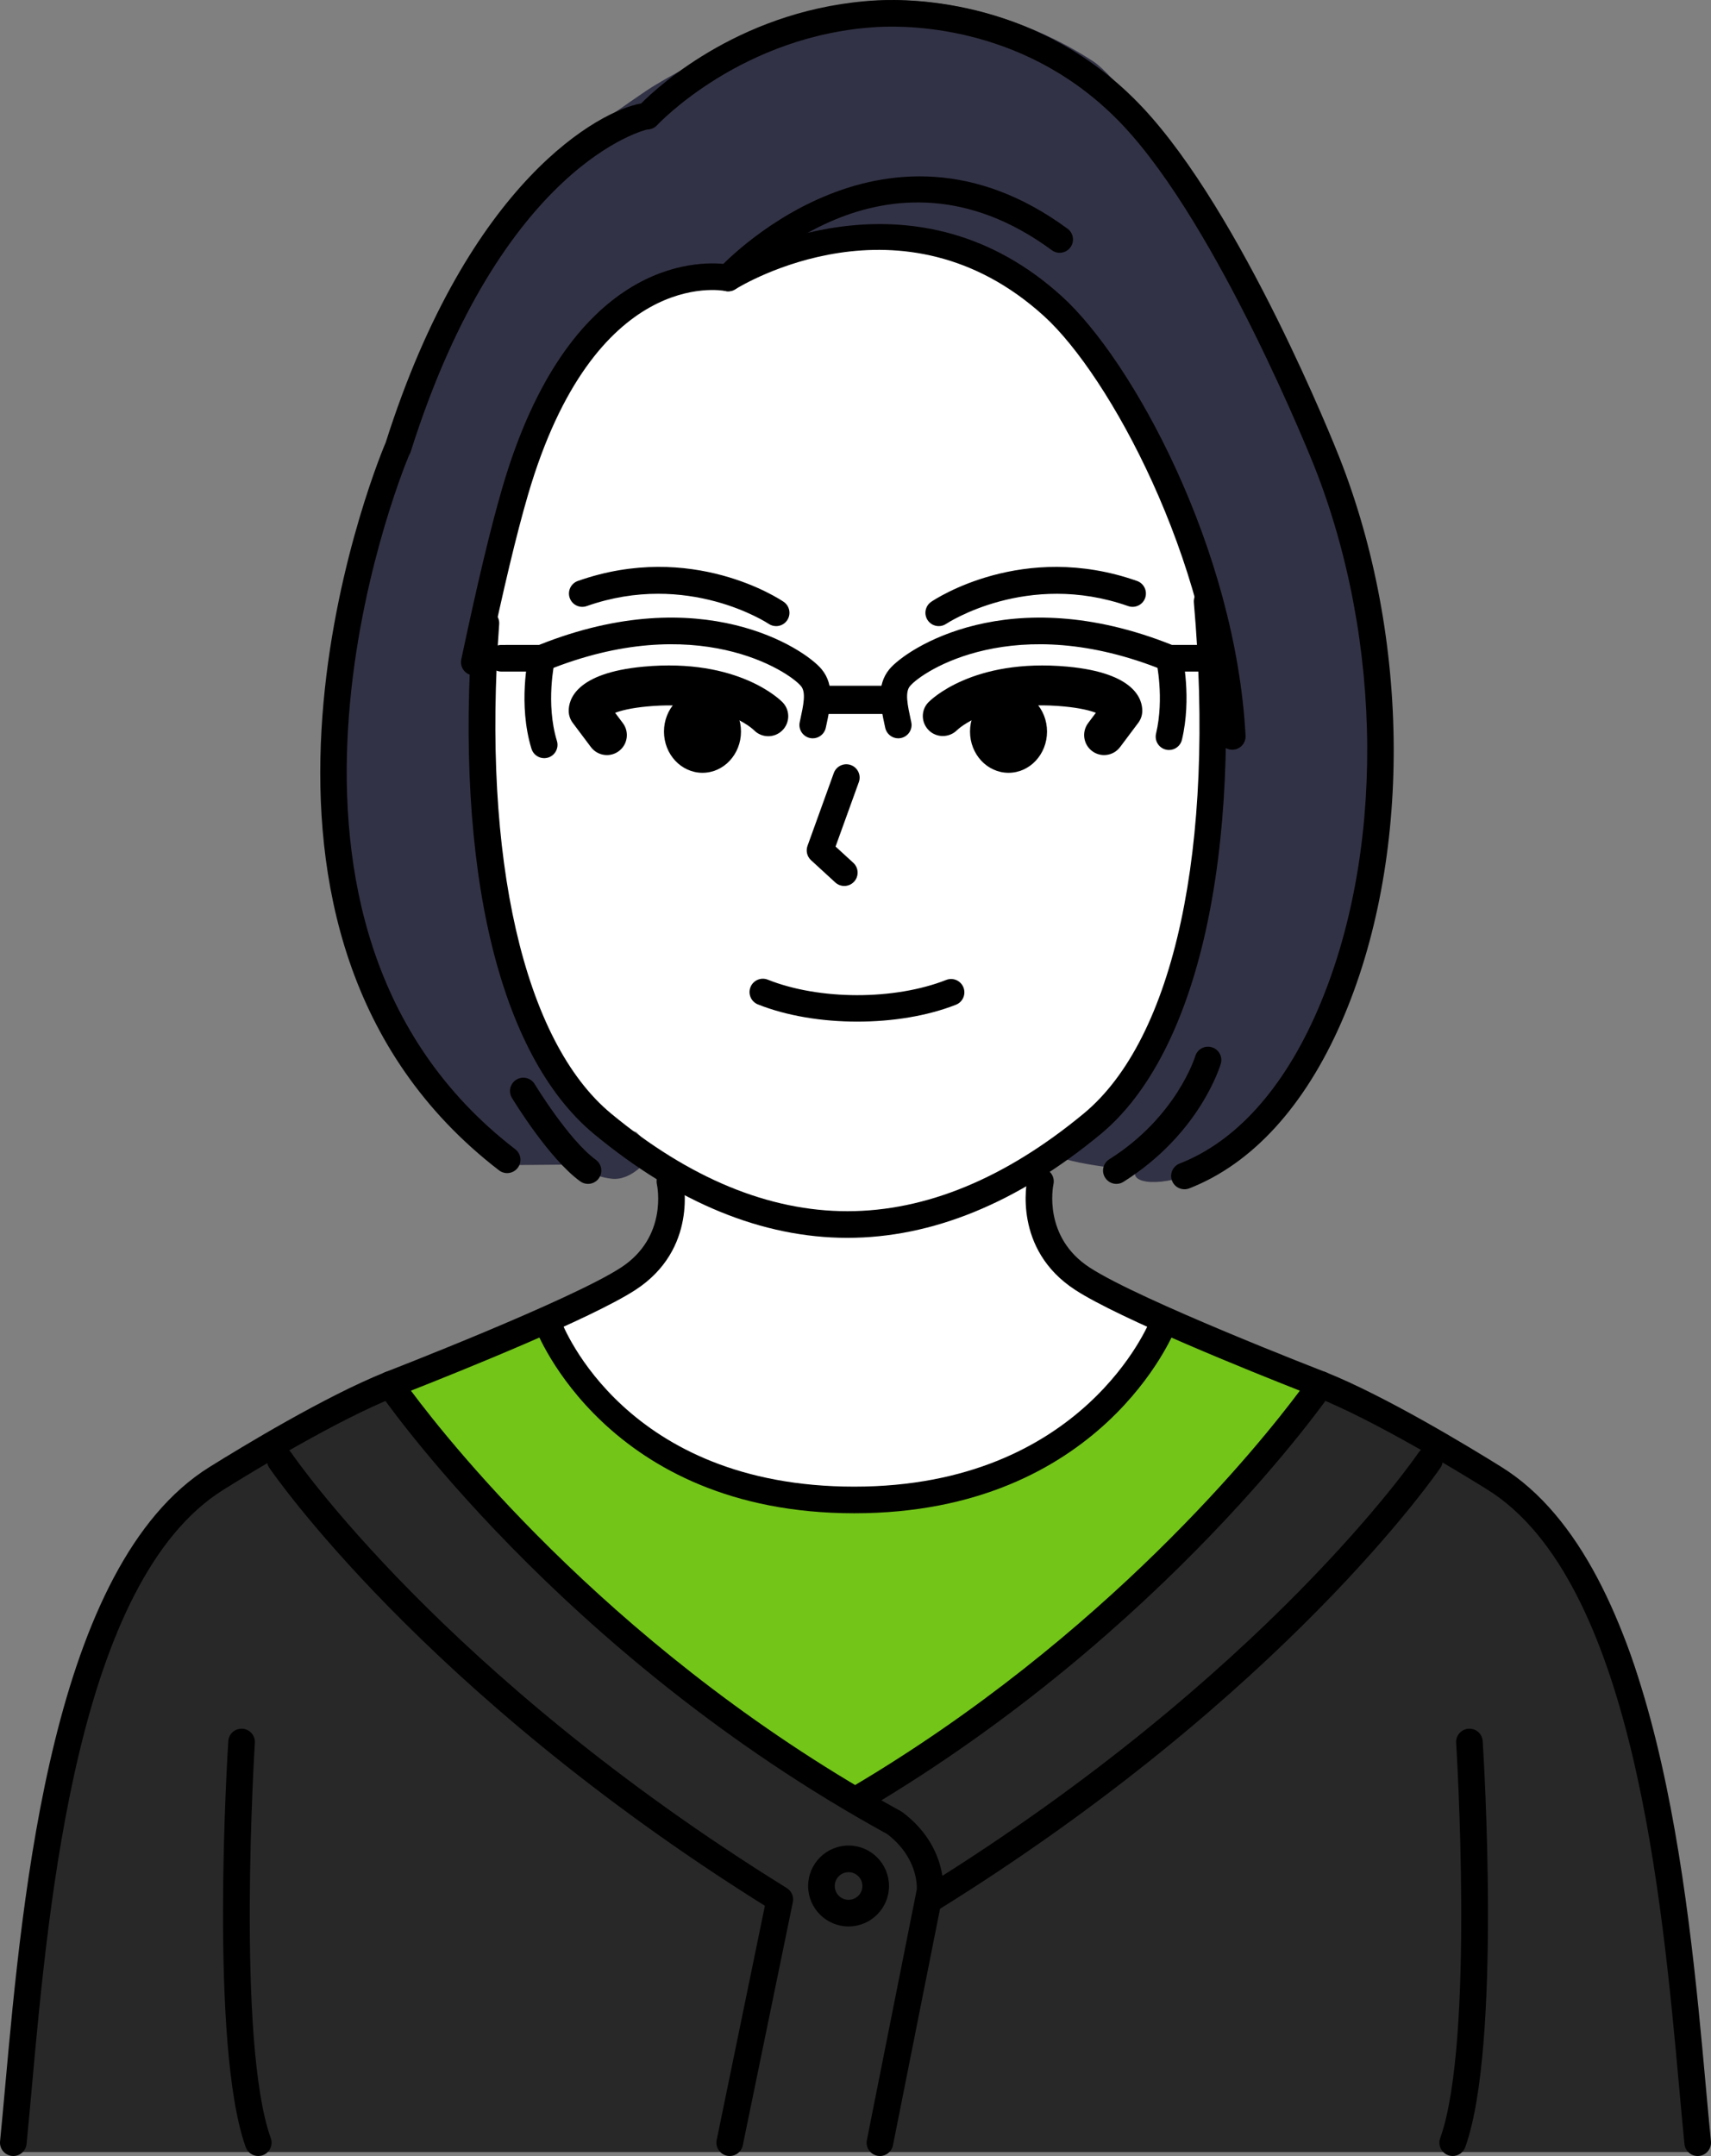 <?xml version="1.0" encoding="utf-8"?>
<!-- Generator: Adobe Illustrator 15.0.2, SVG Export Plug-In . SVG Version: 6.00 Build 0)  -->
<!DOCTYPE svg PUBLIC "-//W3C//DTD SVG 1.1//EN" "http://www.w3.org/Graphics/SVG/1.1/DTD/svg11.dtd">
<svg version="1.1" id="レイヤー_1" xmlns="http://www.w3.org/2000/svg" xmlns:xlink="http://www.w3.org/1999/xlink" x="0px"
	 y="0px" width="182.102px" height="229.376px" viewBox="0 0 182.102 229.376" style="enable-background:new 0 0 182.102 229.376;"
	 xml:space="preserve">
<rect x="0" y="0" width="182.102" height="229.376" fill="#808080" stroke="none"/>
<g>
	<g>
		<path style="fill:#FFFFFF;" d="M76.644,11.018L54.643,33.912c0,0-7.433,29.733-7.136,31.814s5.945,50.843,5.945,50.843
			l14.271,3.865l4.164,4.162c0,0,3.865,8.025-13.678,16.353c-17.542,8.326-4.162,16.354,0.297,18.732
			c4.461,2.379,26.761,5.352,36.275,8.028c9.514,2.676,24.38-0.892,24.38-2.379c0-1.486,3.271-8.027,3.271-10.703
			s2.379-13.977,2.379-13.977s-15.164-3.27-13.678-16.055c0,0,29.139-17.542,29.139-18.73c0-1.189,3.568-9.516,0-26.463
			s-7.136-25.867-7.73-27.057c-0.596-1.189,2.676-7.433-2.676-13.38c-5.352-5.946-41.627-28.246-41.627-28.246L76.644,11.018z"/>
	</g>
	<g>
		<g>
			<path style="fill:#73C518;" d="M39.479,150.761l7.135-6.244l11.596-3.567c0,0,10.704,19.326,33.004,19.326
				c0,0,22.299,0,33.598-19.624c0,0,17.245,7.136,20.813,9.515c3.568,2.379,0,11.298,0,12.19s-30.029,36.274-31.516,37.463
				c-1.487,1.189-52.033,3.271-52.033,3.271l-22.894-26.166L39.479,150.761z"/>
		</g>
	</g>
	<g>
		<g>
			<path style="fill:#323246;" d="M69.032,123.248c0,0-1.729,2.378-3.891,2.161c-2.16-0.215-3.891-1.514-3.891-1.514l-7.182,0.063
				c0,0-18.969-13.678-18.754-37.452c0.217-23.774,2.595-26.151,6.484-38.039c2.252-6.877,7.129-21.866,14.697-29.394
				C60.15,15.438,68.6,9.78,68.6,9.78s3.89-2.811,15.13-7.565c11.238-4.755,24.422-1.081,32.636,4.323
				c4.229,2.781,19.596,25.108,24.854,39.768c10.158,28.313,5.68,52.26,2.162,60.301c-9.078,20.748-23.992,20.531-22.478,17.938
				c0,0-8.862-0.865-8.646-1.945c0,0,7.293-3.247,11.672-12.536c4.985-10.575,6.683-28.017,3.806-46.771
				c0,0-1.096-8.318-5.318-16.555c-2.533-4.941-6.115-11.867-12.104-16.209c-4.392-3.186-10.564-4.449-16.858-6.268
				c0,0-11.022,1.08-14.049,5.834c0,0-10.294-2.095-17.29,8.215c-2.815,4.148-7.285,10.677-7.781,19.234
				C54.335,57.544,42.401,103.958,69.032,123.248z"/>
		</g>
	</g>
	<g>
		<g>
			<path style="fill:#282828;" d="M42.303,148.53c0,0,27.132,30.85,46.457,42.147l4.2-0.335c0,0,30.643-18.154,47.889-43.428
				c0,0,16.064,7.126,19.633,10.694c3.568,3.567,12.789,9.659,15.762,29.579c2.975,19.922,5.061,41.77,5.061,41.77H1.735
				c0,0,3.254-47.87,13.957-65.709C15.692,163.249,30.558,150.464,42.303,148.53z"/>
		</g>
	</g>
	<g>
		<path d="M90.187,131.693c-9.027,0-18.095-3.712-26.95-11.032c-10.153-8.396-14.869-28.247-12.936-54.465
			c0.057-0.781,0.715-1.369,1.518-1.309c0.78,0.058,1.366,0.736,1.309,1.518c-1.837,24.917,2.618,44.383,11.916,52.07
			c8.333,6.89,16.793,10.384,25.144,10.384c8.353,0,16.813-3.494,25.147-10.384c9.642-7.973,14.026-28.295,11.728-54.362
			c-0.068-0.779,0.508-1.467,1.288-1.536c0.759-0.077,1.466,0.508,1.536,1.288c2.38,26.996-2.385,48.228-12.745,56.795
			C108.285,127.981,99.216,131.693,90.187,131.693z"/>
	</g>
	<g>
		<path d="M126.06,126.527c-0.567,0-1.103-0.343-1.32-0.903c-0.284-0.729,0.076-1.551,0.806-1.835
			c5.967-2.324,11.03-7.933,14.643-16.221c7.21-16.538,7.088-39.29-0.311-57.963c-0.101-0.254-10.112-25.387-20.372-36.274
			C109.632,2.855,97.086,2.682,93.482,2.869C78.98,3.651,70.028,13.222,69.939,13.318c-0.269,0.292-0.647,0.458-1.044,0.458
			c-0.119,0.011-15.482,3.589-25.188,34.298c-0.041,0.131-0.1,0.251-0.172,0.36c-1.218,2.877-19.85,49.867,11.304,73.832
			c0.62,0.477,0.736,1.367,0.259,1.987c-0.477,0.619-1.365,0.737-1.987,0.259C20.322,99.291,39.536,50.588,41.048,47.085
			c8.896-28.026,22.897-35.341,27.185-36.078C70.178,9.063,79.236,0.799,93.33,0.039c3.915-0.205,17.527-0.018,28.237,11.349
			c10.635,11.283,20.529,36.122,20.945,37.174c7.661,19.339,7.77,42.945,0.273,60.14c-3.921,8.995-9.526,15.125-16.212,17.729
			C126.405,126.496,126.231,126.527,126.06,126.527z"/>
	</g>
	<g>
		<path d="M77.501,30.99c-0.337,0-0.676-0.119-0.946-0.361c-0.583-0.522-0.632-1.419-0.109-2.002
			c0.171-0.19,17.327-18.9,37.176-4.292c0.631,0.464,0.766,1.352,0.302,1.981c-0.465,0.632-1.352,0.767-1.981,0.302
			c-17.81-13.107-32.757,3.2-33.385,3.901C78.276,30.831,77.89,30.99,77.501,30.99z"/>
	</g>
	<g>
		<path d="M131.15,79.764c-0.748,0-1.374-0.585-1.414-1.341c-1.011-18.863-11.649-38.457-18.616-44.789
			c-15.061-13.689-32.148-3.307-32.868-2.858c-0.311,0.193-0.688,0.26-1.042,0.185c-0.555-0.104-13.954-2.453-21.013,21.676
			c-1.224,4.185-2.6,9.938-4.33,18.105c-0.163,0.766-0.908,1.256-1.681,1.093c-0.766-0.162-1.255-0.915-1.093-1.681
			c1.745-8.238,3.139-14.058,4.383-18.313c7.099-24.269,20.759-24.095,23.746-23.741c3.083-1.712,20.589-10.393,35.804,3.438
			c7.508,6.824,18.476,26.861,19.54,46.734c0.042,0.782-0.558,1.449-1.339,1.491C131.201,79.764,131.176,79.764,131.15,79.764z"/>
	</g>
	<g>
		<path d="M118.816,125.954c-0.471,0-0.931-0.235-1.2-0.663c-0.417-0.662-0.219-1.537,0.444-1.954
			c7.156-4.506,9.13-10.901,9.149-10.965c0.224-0.748,1.004-1.178,1.76-0.957c0.749,0.221,1.179,1.004,0.96,1.754
			c-0.088,0.303-2.251,7.462-10.359,12.566C119.336,125.883,119.075,125.954,118.816,125.954z"/>
	</g>
	<g>
		<path d="M1.419,229.375c-0.047,0-0.095-0.002-0.143-0.007c-0.778-0.077-1.347-0.771-1.27-1.551
			c0.176-1.771,0.353-3.721,0.541-5.808c1.879-20.761,5.023-55.509,21.738-65.927c3.516-2.19,12.376-7.56,18.722-10.099
			c0.726-0.288,1.552,0.063,1.843,0.79c0.29,0.727-0.063,1.552-0.79,1.843c-6.136,2.454-14.824,7.721-18.274,9.872
			c-15.519,9.672-18.584,43.54-20.415,63.776c-0.189,2.096-0.367,4.053-0.544,5.833C2.755,228.829,2.139,229.375,1.419,229.375z"/>
	</g>
	<g>
		<path d="M27.487,229.376c-0.581,0-1.126-0.36-1.334-0.938c-3.887-10.81-1.94-41.879-1.855-43.196
			c0.05-0.781,0.7-1.368,1.505-1.323c0.781,0.05,1.374,0.724,1.323,1.505c-0.021,0.317-1.994,31.797,1.695,42.056
			c0.265,0.736-0.118,1.549-0.854,1.813C27.809,229.349,27.646,229.376,27.487,229.376z"/>
	</g>
	<g>
		<path d="M77.667,229.376c-0.094,0-0.19-0.01-0.287-0.029c-0.767-0.158-1.26-0.908-1.103-1.675l5.13-24.915
			c-36.535-22.841-52.592-46.368-52.751-46.604c-0.437-0.65-0.264-1.53,0.386-1.967c0.649-0.436,1.529-0.265,1.967,0.385
			c0.157,0.233,16.165,23.645,52.731,46.3c0.506,0.313,0.762,0.908,0.643,1.491l-5.328,25.883
			C78.916,228.914,78.326,229.376,77.667,229.376z"/>
	</g>
	<g>
		<path d="M93.653,229.376c-0.092,0-0.186-0.01-0.278-0.028c-0.769-0.152-1.267-0.898-1.113-1.666l5.312-26.671
			c0.022-0.418,0.063-3.425-3.144-5.882c-34.88-19.142-53.899-46.755-54.087-47.031c-0.243-0.357-0.31-0.807-0.181-1.22
			c0.129-0.412,0.438-0.743,0.842-0.899c0.196-0.076,19.71-7.629,25.08-11.12c4.987-3.24,3.88-8.637,3.83-8.864
			c-0.165-0.763,0.315-1.519,1.077-1.688c0.755-0.17,1.517,0.306,1.688,1.066c0.069,0.305,1.621,7.527-5.051,11.862
			c-4.704,3.058-18.922,8.763-23.893,10.719c4.386,5.888,22.399,28.438,52.147,44.739c0.06,0.032,0.116,0.069,0.171,0.11
			c4.797,3.603,4.355,8.35,4.334,8.55c-0.004,0.043-0.011,0.086-0.02,0.128l-5.328,26.753
			C94.907,228.909,94.315,229.376,93.653,229.376z"/>
	</g>
	<g>
		<path d="M180.683,229.375c-0.72,0-1.336-0.546-1.408-1.276c-0.178-1.783-0.355-3.744-0.545-5.844
			c-1.833-20.232-4.9-54.096-20.414-63.766c-3.451-2.151-12.14-7.419-18.276-9.872c-0.727-0.291-1.08-1.116-0.79-1.843
			s1.117-1.078,1.843-0.79c6.347,2.538,15.208,7.908,18.724,10.099c16.71,10.416,19.856,45.158,21.736,65.916
			c0.189,2.091,0.366,4.044,0.543,5.818c0.078,0.779-0.491,1.474-1.27,1.551C180.777,229.373,180.729,229.375,180.683,229.375z"/>
	</g>
	<g>
		<path d="M154.612,229.376c-0.159,0-0.321-0.027-0.479-0.084c-0.737-0.266-1.119-1.077-0.854-1.813
			c3.692-10.262,1.718-41.738,1.697-42.056c-0.051-0.781,0.542-1.455,1.323-1.505c0.797-0.045,1.455,0.542,1.505,1.323
			c0.085,1.317,2.031,32.387-1.857,43.196C155.738,229.016,155.193,229.376,154.612,229.376z"/>
	</g>
	<g>
		<path d="M98.973,203.493c-0.474,0-0.938-0.238-1.206-0.672c-0.412-0.665-0.207-1.539,0.459-1.951
			c36.614-22.685,52.573-46.065,52.729-46.299c0.437-0.65,1.319-0.822,1.967-0.387c0.65,0.437,0.823,1.317,0.387,1.967
			c-0.161,0.239-16.463,24.126-53.591,47.129C99.485,203.424,99.228,203.493,98.973,203.493z"/>
	</g>
	<g>
		<path d="M90.919,160.996c-26.374,0-33.824-19.379-33.896-19.574c-0.271-0.734,0.105-1.549,0.84-1.82
			c0.734-0.271,1.549,0.104,1.82,0.84c0.27,0.721,6.903,17.721,31.236,17.721c24.436,0,31.438-17.56,31.507-17.737
			c0.28-0.731,1.1-1.099,1.83-0.816c0.73,0.279,1.097,1.099,0.816,1.83C124.998,141.634,117.282,160.996,90.919,160.996z"/>
	</g>
	<g>
		<path d="M91.418,192.735c-0.484,0-0.956-0.249-1.221-0.696c-0.398-0.674-0.176-1.543,0.498-1.941
			c27.03-15.989,43.479-36.558,47.649-42.144c-4.976-1.957-19.203-7.661-23.907-10.719c-6.667-4.333-5.153-11.551-5.086-11.855
			c0.17-0.764,0.932-1.239,1.69-1.077c0.763,0.169,1.244,0.924,1.078,1.687c-0.053,0.249-1.118,5.633,3.862,8.869
			c5.37,3.491,24.9,11.044,25.097,11.12c0.404,0.156,0.715,0.487,0.844,0.9c0.128,0.413,0.062,0.862-0.183,1.221
			c-0.172,0.253-17.62,25.52-49.602,44.438C91.912,192.671,91.664,192.735,91.418,192.735z"/>
	</g>
	<g>
		<path d="M90.313,204.954c-2.373,0-4.304-1.93-4.304-4.303c0-2.374,1.931-4.305,4.304-4.305s4.304,1.931,4.304,4.305
			C94.617,203.024,92.687,204.954,90.313,204.954z M90.313,199.181c-0.811,0-1.47,0.66-1.47,1.471c0,0.81,0.659,1.469,1.47,1.469
			s1.47-0.659,1.47-1.469C91.783,199.841,91.124,199.181,90.313,199.181z"/>
	</g>
	<g>
		<path d="M62.582,125.953c-0.289,0-0.581-0.088-0.833-0.271c-3.349-2.436-7.105-8.615-7.264-8.877
			c-0.405-0.67-0.19-1.541,0.479-1.946c0.67-0.403,1.541-0.189,1.946,0.479c0.036,0.06,3.619,5.952,6.506,8.051
			c0.633,0.461,0.772,1.347,0.313,1.98C63.452,125.751,63.02,125.953,62.582,125.953z"/>
	</g>
	<g>
		<path d="M89.859,94.257c-0.343,0-0.686-0.123-0.958-0.372l-2.583-2.369c-0.421-0.387-0.569-0.988-0.375-1.526l2.797-7.745
			c0.266-0.736,1.079-1.118,1.814-0.852c0.736,0.266,1.117,1.078,0.852,1.814l-2.477,6.857l1.888,1.73
			c0.577,0.529,0.615,1.426,0.087,2.003C90.624,94.103,90.242,94.257,89.859,94.257z"/>
	</g>
	<g>
		<path d="M94.735,75.958h-7c-0.828,0-1.5-0.672-1.5-1.5s0.672-1.5,1.5-1.5h7c0.828,0,1.5,0.672,1.5,1.5
			S95.563,75.958,94.735,75.958z"/>
	</g>
	<g>
		<ellipse cx="74.765" cy="77.833" rx="4.098" ry="4.385"/>
	</g>
	<g>
		<path d="M64.593,80.333c-0.646,0-1.285-0.294-1.703-0.851l-1.936-2.581c-0.268-0.357-0.416-0.79-0.425-1.237
			c-0.021-1.2,0.711-4.063,7.954-4.738c10.155-0.943,14.635,3.609,14.821,3.805c0.811,0.849,0.779,2.194-0.07,3.006
			c-0.841,0.803-2.172,0.781-2.987-0.051c-0.177-0.173-3.468-3.262-11.369-2.525c-1.723,0.16-2.779,0.435-3.409,0.674l0.823,1.098
			c0.704,0.939,0.514,2.271-0.426,2.977C65.484,80.194,65.036,80.333,64.593,80.333z"/>
	</g>
	<g>
		<path d="M82.604,66.614c-0.274,0-0.551-0.079-0.795-0.244c-0.094-0.063-8.611-5.673-19.366-1.888
			c-0.742,0.26-1.548-0.128-1.808-0.866s0.128-1.548,0.866-1.808c12.156-4.281,21.51,1.95,21.901,2.218
			c0.647,0.44,0.814,1.322,0.373,1.969C83.502,66.397,83.057,66.614,82.604,66.614z"/>
	</g>
	<g>
		<path d="M86.502,78.55c-0.099,0-0.198-0.011-0.299-0.032c-0.766-0.165-1.252-0.918-1.088-1.684l0.057-0.262
			c0.337-1.559,0.628-2.905,0.089-3.564c-1.279-1.563-11.136-8.146-27.073-1.668c-0.169,0.068-0.35,0.104-0.532,0.104l-4.29,0.004
			h-0.001c-0.782,0-1.417-0.634-1.417-1.416c-0.001-0.782,0.633-1.418,1.416-1.418l4.016-0.004
			c17.303-6.914,28.278,0.406,30.076,2.604c1.404,1.718,0.938,3.874,0.487,5.959l-0.056,0.258
			C87.744,78.095,87.156,78.55,86.502,78.55z"/>
	</g>
	<g>
		<path d="M57.919,80.662c-0.607,0-1.168-0.393-1.355-1.003c-1.455-4.753-0.339-9.74-0.29-9.95c0.175-0.763,0.932-1.237,1.696-1.063
			c0.763,0.174,1.239,0.934,1.066,1.696c-0.01,0.044-0.99,4.476,0.238,8.487c0.229,0.748-0.192,1.541-0.94,1.771
			C58.195,80.642,58.056,80.662,57.919,80.662z"/>
	</g>
	<g>
		<path d="M99.912,66.613c-0.455,0-0.901-0.218-1.175-0.622c-0.438-0.646-0.271-1.525,0.374-1.966
			c0.393-0.267,9.75-6.494,21.903-2.217c0.738,0.26,1.126,1.069,0.866,1.808c-0.26,0.737-1.066,1.126-1.808,0.866
			c-10.762-3.783-19.283,1.832-19.369,1.888C100.461,66.534,100.186,66.613,99.912,66.613z"/>
	</g>
	<g>
		<ellipse cx="107.337" cy="77.833" rx="4.098" ry="4.385"/>
	</g>
	<g>
		<path d="M117.509,80.333c-0.443,0-0.891-0.139-1.273-0.425c-0.939-0.705-1.13-2.037-0.426-2.977l0.823-1.098
			c-0.63-0.239-1.687-0.514-3.409-0.674c-7.957-0.746-11.237,2.395-11.372,2.528c-0.827,0.816-2.167,0.828-2.996,0.014
			c-0.828-0.814-0.86-2.132-0.059-2.972c0.188-0.194,4.669-4.736,14.821-3.805c7.243,0.675,7.976,3.538,7.954,4.738
			c-0.009,0.447-0.157,0.88-0.425,1.237l-1.936,2.581C118.794,80.039,118.155,80.333,117.509,80.333z"/>
	</g>
	<g>
		<path d="M95.6,78.55c-0.654,0-1.242-0.455-1.385-1.12l-0.056-0.258c-0.451-2.085-0.917-4.241,0.486-5.959
			c1.8-2.195,12.776-9.516,30.077-2.604l4.016,0.004c0.783,0,1.417,0.636,1.416,1.418c0,0.782-0.635,1.416-1.417,1.416h-0.001
			l-4.29-0.004c-0.183,0-0.363-0.035-0.532-0.104c-15.938-6.475-25.794,0.104-27.074,1.668c-0.538,0.659-0.247,2.006,0.09,3.564
			l0.057,0.262c0.164,0.766-0.322,1.519-1.088,1.684C95.798,78.539,95.698,78.55,95.6,78.55z"/>
	</g>
	<g>
		<path d="M124.418,79.792c-0.107,0-0.218-0.013-0.327-0.039c-0.762-0.18-1.233-0.943-1.053-1.705
			c0.896-3.786,0.036-7.667,0.027-7.706c-0.173-0.763,0.305-1.522,1.066-1.696s1.522,0.301,1.697,1.063
			c0.042,0.184,1.02,4.545-0.033,8.991C125.642,79.353,125.061,79.792,124.418,79.792z"/>
	</g>
	<g>
		<path d="M91.249,108.69c-3.761,0-7.521-0.61-10.583-1.83c-0.728-0.289-1.082-1.114-0.792-1.841c0.29-0.729,1.118-1.08,1.841-0.792
			c5.489,2.188,13.475,2.198,18.987,0.029c0.729-0.288,1.553,0.07,1.838,0.799c0.287,0.729-0.071,1.552-0.799,1.838
			C98.697,108.092,94.973,108.69,91.249,108.69z"/>
	</g>
</g>
</svg>
